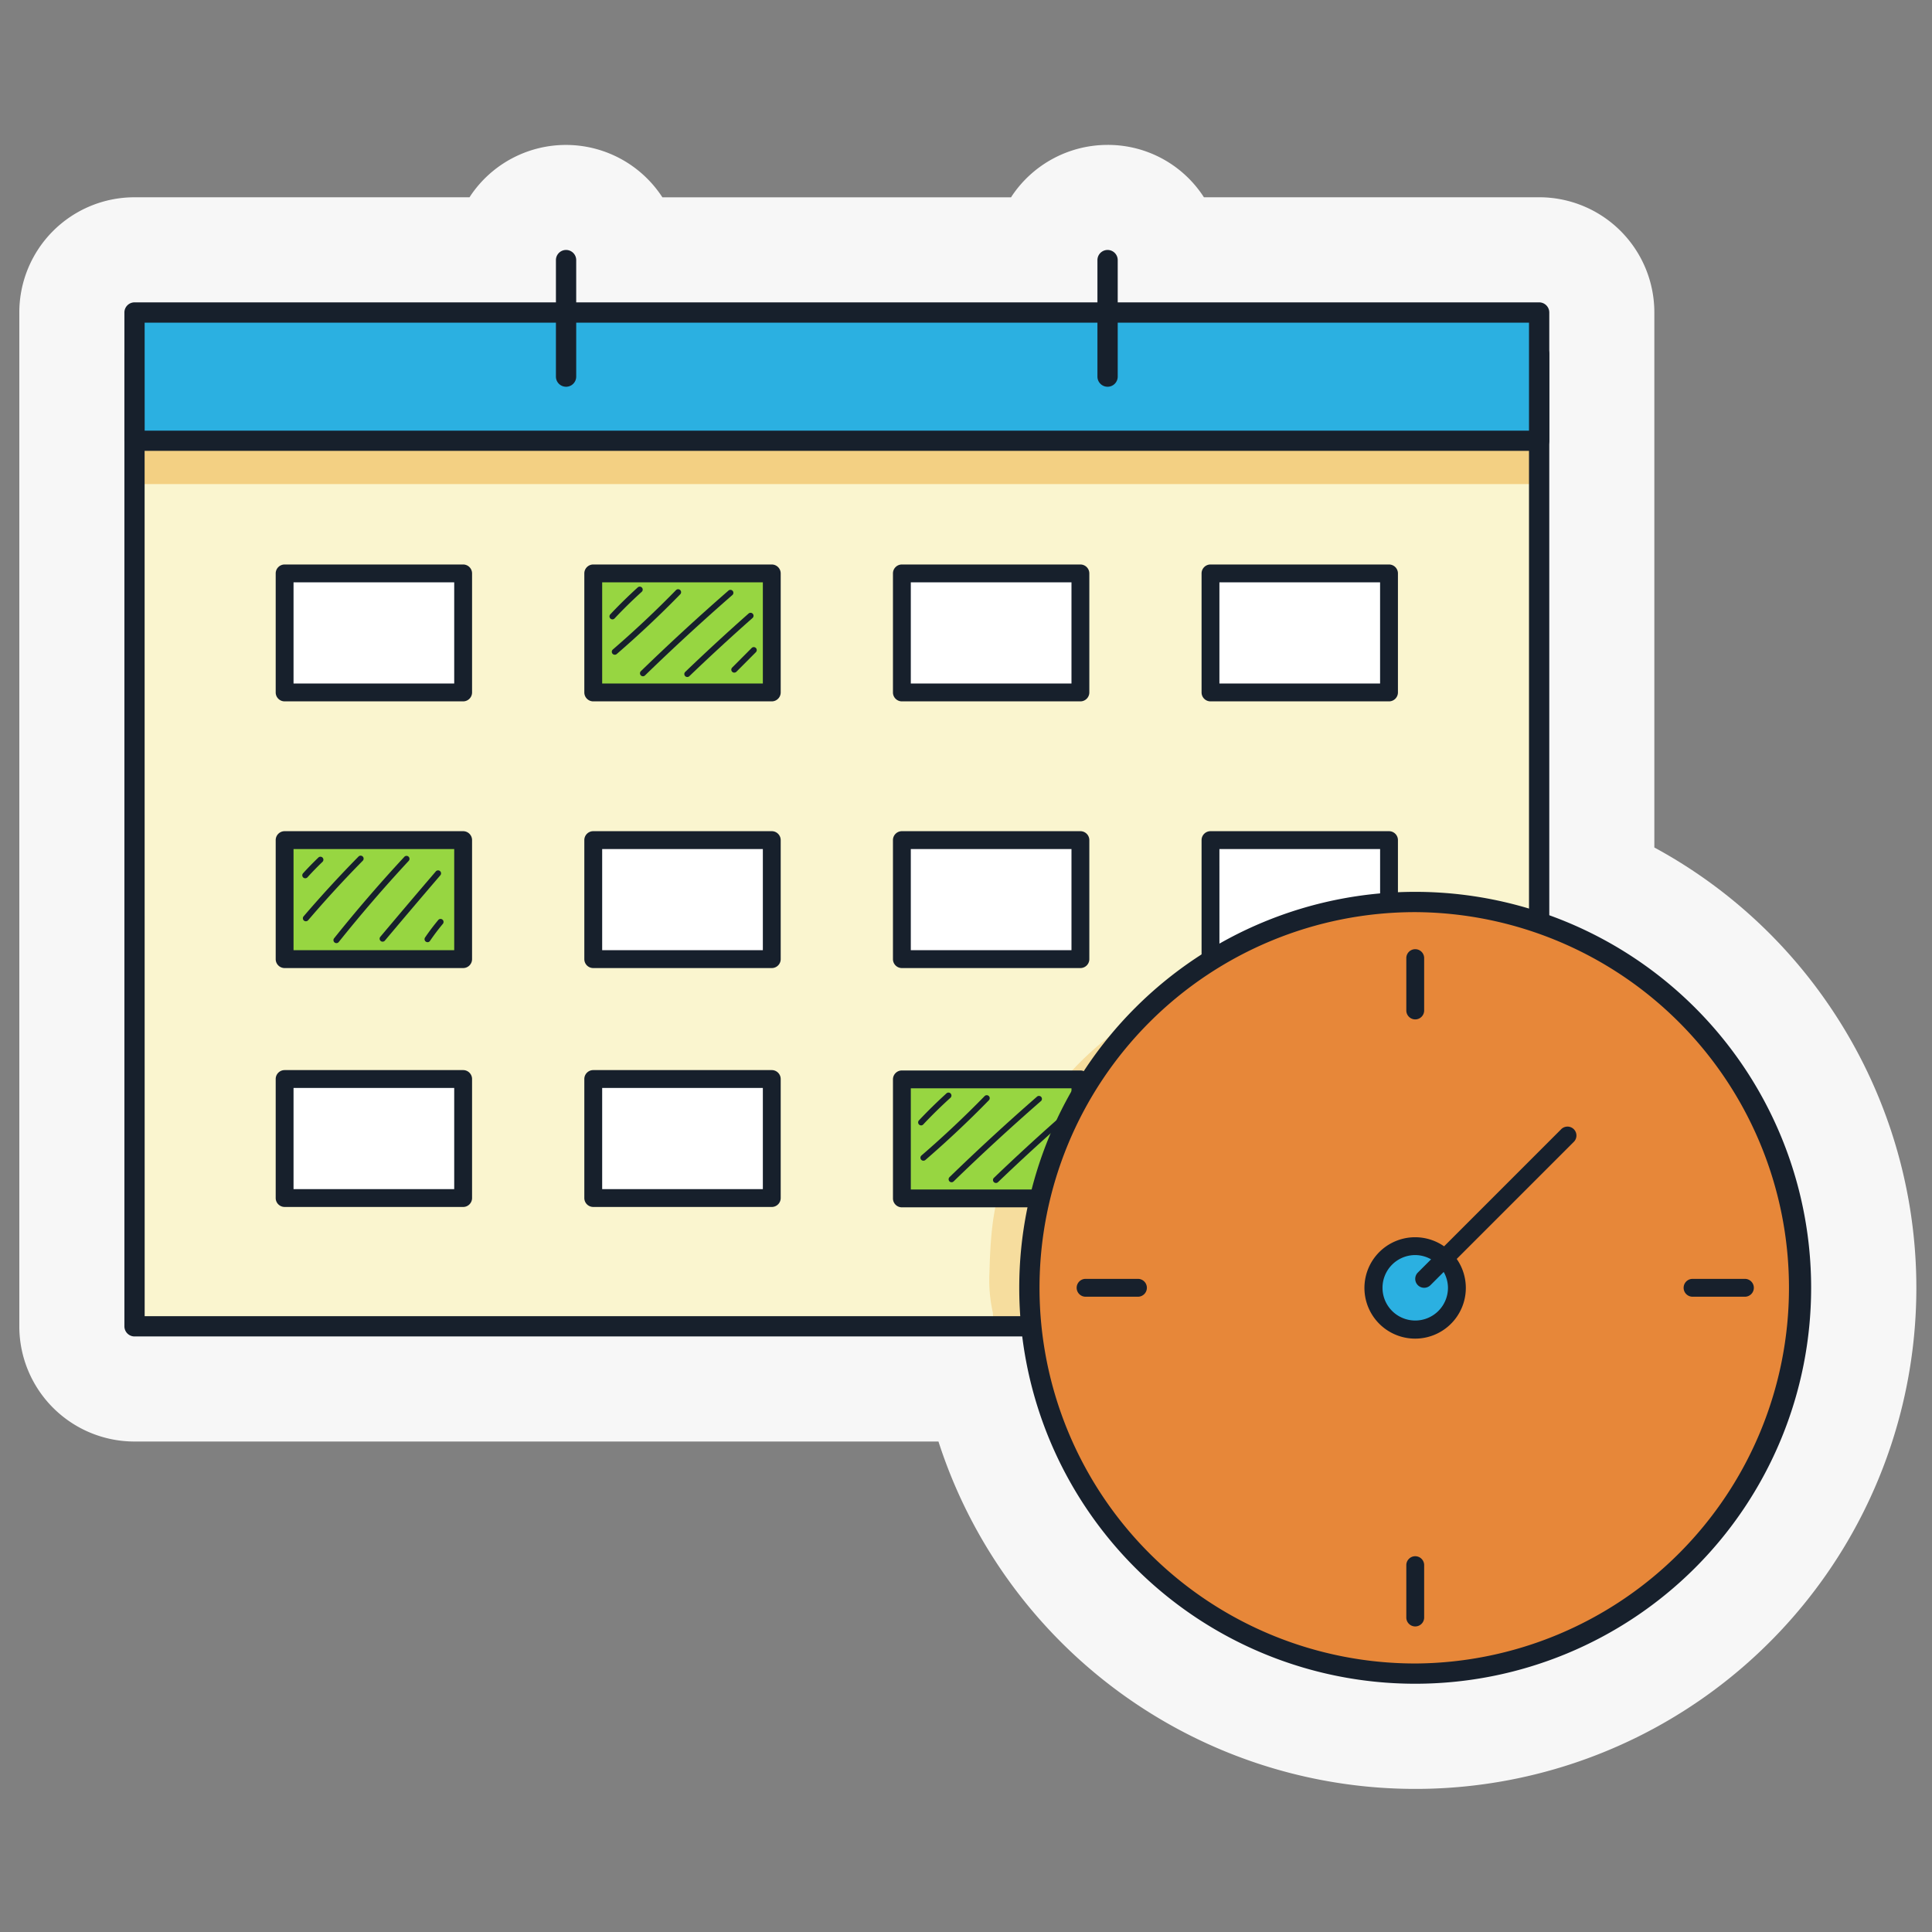 <svg xmlns="http://www.w3.org/2000/svg" xmlns:xlink="http://www.w3.org/1999/xlink" width="200" height="200" viewBox="0 0 200 200">
  <rect x="0" y="0" width="200" height="200" fill="#808080" stroke="none"/>
  <defs>
    <clipPath id="clip-path">
      <rect id="Rectangle_6285" data-name="Rectangle 6285" width="200" height="200" fill="none"/>
    </clipPath>
    <clipPath id="clip-path-2">
      <rect id="Rectangle_6269" data-name="Rectangle 6269" width="145.414" height="4.312" transform="translate(13.921 45.798)" fill="none"/>
    </clipPath>
    <clipPath id="clip-path-4">
      <rect id="Rectangle_6270" data-name="Rectangle 6270" width="14.465" height="32.043" transform="translate(102.41 106.186)" fill="none"/>
    </clipPath>
  </defs>
  <g id="elaboration-calendrier-publication-illustration" clip-path="url(#clip-path)">
    <path id="Tracé_29783" data-name="Tracé 29783" d="M189.127,103.755a51.671,51.671,0,0,0-17.87-16.023v-55.4a11.92,11.92,0,0,0-11.912-11.911H124.629A11.816,11.816,0,0,0,114.657,15h-.008a11.925,11.925,0,0,0-9.875,5.252c-.038.056-.071.115-.108.173H68.57a11.906,11.906,0,0,0-19.854-.175c-.037.055-.07.115-.107.172h-34.7A11.923,11.923,0,0,0,2,32.335V137.313a11.926,11.926,0,0,0,11.912,11.913H97.149a51.865,51.865,0,1,0,91.978-45.471" fill="#f7f7f7"/>
    <rect id="Rectangle_6266" data-name="Rectangle 6266" width="145.407" height="100.666" transform="translate(13.924 36.635)" fill="#faf5cf"/>
    <g id="Groupe_7265" data-name="Groupe 7265" opacity="0.54">
      <g id="Groupe_7264" data-name="Groupe 7264">
        <g id="Groupe_7263" data-name="Groupe 7263" clip-path="url(#clip-path-2)">
          <g id="Groupe_7262" data-name="Groupe 7262">
            <g id="Groupe_7261" data-name="Groupe 7261" clip-path="url(#clip-path-2)">
              <rect id="Rectangle_6267" data-name="Rectangle 6267" width="145.407" height="4.312" transform="translate(13.924 45.798)" fill="#edb242"/>
            </g>
          </g>
        </g>
      </g>
    </g>
    <g id="Groupe_7268" data-name="Groupe 7268" opacity="0.35" style="isolation: isolate">
      <g id="Groupe_7267" data-name="Groupe 7267">
        <g id="Groupe_7266" data-name="Groupe 7266" clip-path="url(#clip-path-4)">
          <path id="Tracé_29784" data-name="Tracé 29784" d="M110.844,117c.132-.319.265-.64.4-.957a36.378,36.378,0,0,1,5.629-9.128,2.1,2.1,0,0,0-.5-.731,31.518,31.518,0,0,0-7.271,6.872,40.368,40.368,0,0,0-4.27,6.754q-.376.779-.726,1.568c-1.1,2.838-1.548,5.288-1.676,10.256a15.509,15.509,0,0,0,.351,4.259A2.388,2.388,0,0,0,104,137.971a2.291,2.291,0,0,0,3.213-2.807l0-.016c.016.037.032.07.046.1-.024-.072-.035-.147-.052-.217q-.033-.717-.089-1.431a21.547,21.547,0,0,1,1.008-9.817A31.31,31.31,0,0,1,110.845,117" fill="#edb242"/>
        </g>
      </g>
    </g>
    <path id="Tracé_29785" data-name="Tracé 29785" d="M159.335,35.586H13.927a1.049,1.049,0,0,0-1.049,1.049V137.3a1.051,1.051,0,0,0,1.049,1.049H159.332v-.125h0v.125a1.051,1.051,0,0,0,1.049-1.049V36.635a1.049,1.049,0,0,0-1.049-1.049m-144.362,2.1H158.282v98.567H14.976Z" fill="#17202c"/>
    <rect id="Rectangle_6271" data-name="Rectangle 6271" width="145.407" height="13.283" transform="translate(13.924 32.347)" fill="#2bb0e1"/>
    <path id="Tracé_29786" data-name="Tracé 29786" d="M159.335,31.3H13.927a1.051,1.051,0,0,0-1.049,1.049V45.625a1.049,1.049,0,0,0,1.049,1.049H159.332v-.125l0,0v.125a1.049,1.049,0,0,0,1.049-1.049V32.349a1.051,1.051,0,0,0-1.049-1.049M14.973,33.4H158.282V44.58H14.976Z" fill="#17202c"/>
    <rect id="Rectangle_6272" data-name="Rectangle 6272" width="18.481" height="12.321" transform="translate(29.464 59.36)" fill="#fff"/>
    <path id="Tracé_29787" data-name="Tracé 29787" d="M47.945,72.605H29.464a.925.925,0,0,1-.924-.924V59.36a.925.925,0,0,1,.924-.924H47.945a.924.924,0,0,1,.923.924V71.681a.924.924,0,0,1-.923.924M30.387,70.757H47.02V60.284H30.387Z" fill="#17202c"/>
    <rect id="Rectangle_6273" data-name="Rectangle 6273" width="18.481" height="12.321" transform="translate(93.362 59.36)" fill="#fff"/>
    <path id="Tracé_29788" data-name="Tracé 29788" d="M111.843,72.605H93.362a.925.925,0,0,1-.924-.924V59.36a.925.925,0,0,1,.924-.924h18.481a.926.926,0,0,1,.924.924V71.681a.926.926,0,0,1-.924.924M94.286,70.757h16.633V60.284H94.286Z" fill="#17202c"/>
    <rect id="Rectangle_6274" data-name="Rectangle 6274" width="18.481" height="12.321" transform="translate(125.312 59.36)" fill="#fff"/>
    <path id="Tracé_29789" data-name="Tracé 29789" d="M143.79,72.605H125.309a.924.924,0,0,1-.923-.924V59.36a.924.924,0,0,1,.923-.924H143.79a.924.924,0,0,1,.924.924V71.681a.924.924,0,0,1-.924.924m-17.557-1.848h16.633V60.284H126.233Z" fill="#17202c"/>
    <rect id="Rectangle_6275" data-name="Rectangle 6275" width="18.481" height="12.321" transform="translate(29.464 86.968)" fill="#97d641"/>
    <path id="Tracé_29790" data-name="Tracé 29790" d="M47.945,100.213H29.464a.924.924,0,0,1-.924-.924V86.968a.925.925,0,0,1,.924-.924H47.945a.924.924,0,0,1,.923.924V99.289a.923.923,0,0,1-.922.924h0M30.387,98.365H47.02V87.892H30.387Z" fill="#17202c"/>
    <rect id="Rectangle_6276" data-name="Rectangle 6276" width="18.481" height="12.321" transform="translate(61.413 86.968)" fill="#fff"/>
    <path id="Tracé_29791" data-name="Tracé 29791" d="M79.894,100.213H61.413a.922.922,0,0,1-.924-.922V86.968a.924.924,0,0,1,.924-.924H79.894a.926.926,0,0,1,.924.924V99.289a.924.924,0,0,1-.924.924M62.337,98.365H78.97V87.892H62.337Z" fill="#17202c"/>
    <rect id="Rectangle_6277" data-name="Rectangle 6277" width="18.481" height="12.321" transform="translate(93.362 86.968)" fill="#fff"/>
    <path id="Tracé_29792" data-name="Tracé 29792" d="M111.843,100.213H93.362a.924.924,0,0,1-.924-.924V86.968a.925.925,0,0,1,.924-.924h18.481a.926.926,0,0,1,.924.924V99.289a.924.924,0,0,1-.924.924M94.286,98.365h16.633V87.892H94.286Z" fill="#17202c"/>
    <rect id="Rectangle_6278" data-name="Rectangle 6278" width="18.481" height="12.321" transform="translate(125.312 86.968)" fill="#fff"/>
    <path id="Tracé_29793" data-name="Tracé 29793" d="M143.79,100.213H125.309a.924.924,0,0,1-.923-.924V86.968a.924.924,0,0,1,.923-.924H143.79a.924.924,0,0,1,.924.924V99.289a.923.923,0,0,1-.922.924h0m-17.557-1.848h16.633V87.892H126.233Z" fill="#17202c"/>
    <rect id="Rectangle_6279" data-name="Rectangle 6279" width="18.481" height="12.321" transform="translate(29.464 111.698)" fill="#fff"/>
    <path id="Tracé_29794" data-name="Tracé 29794" d="M47.945,124.943H29.464a.925.925,0,0,1-.924-.924V111.7a.925.925,0,0,1,.924-.924H47.945a.924.924,0,0,1,.923.924v12.321a.924.924,0,0,1-.923.924M30.387,123.1H47.02V112.622H30.387Z" fill="#17202c"/>
    <rect id="Rectangle_6280" data-name="Rectangle 6280" width="18.481" height="12.321" transform="translate(61.413 111.698)" fill="#fff"/>
    <path id="Tracé_29795" data-name="Tracé 29795" d="M79.894,124.943H61.413a.924.924,0,0,1-.924-.924V111.7a.924.924,0,0,1,.924-.924H79.894a.926.926,0,0,1,.924.924v12.321a.926.926,0,0,1-.924.924M62.337,123.1H78.97V112.622H62.337Z" fill="#17202c"/>
    <rect id="Rectangle_6281" data-name="Rectangle 6281" width="18.481" height="12.321" transform="translate(125.312 111.698)" fill="#fff"/>
    <path id="Tracé_29796" data-name="Tracé 29796" d="M143.79,124.943H125.309a.924.924,0,0,1-.923-.924V111.7a.924.924,0,0,1,.923-.924H143.79a.924.924,0,0,1,.924.924v12.321a.924.924,0,0,1-.924.924M126.233,123.1h16.633V112.622H126.233Z" fill="#17202c"/>
    <path id="Tracé_29797" data-name="Tracé 29797" d="M114.657,39.911a.927.927,0,0,1-.925-.924V26.926a.924.924,0,0,1,1.849,0V38.987a.926.926,0,0,1-.924.924" fill="#17202c"/>
    <path id="Tracé_29798" data-name="Tracé 29798" d="M114.657,39.786a.8.8,0,0,1-.8-.8V26.926a.8.8,0,1,1,1.6,0V38.987a.8.8,0,0,1-.8.8v.25a1.051,1.051,0,0,0,1.049-1.049V26.926a1.049,1.049,0,1,0-2.1,0V38.987a1.051,1.051,0,0,0,1.049,1.049Z" fill="#17202c"/>
    <path id="Tracé_29799" data-name="Tracé 29799" d="M58.6,39.911a.926.926,0,0,1-.924-.924V26.926a.924.924,0,0,1,1.848,0V38.987a.926.926,0,0,1-.924.924" fill="#17202c"/>
    <path id="Tracé_29800" data-name="Tracé 29800" d="M58.6,39.786a.8.8,0,0,1-.8-.8V26.926a.8.8,0,0,1,1.6,0V38.987a.8.8,0,0,1-.8.8v.25a1.051,1.051,0,0,0,1.049-1.049V26.926a1.049,1.049,0,0,0-2.1,0V38.987A1.051,1.051,0,0,0,58.6,40.036Z" fill="#17202c"/>
    <path id="Tracé_29801" data-name="Tracé 29801" d="M31.6,90.919a.308.308,0,0,1-.228-.515c.5-.555,1.037-1.1,1.586-1.631a.308.308,0,0,1,.426.445c-.539.517-1.062,1.056-1.555,1.6a.307.307,0,0,1-.228.1" fill="#17202c"/>
    <path id="Tracé_29802" data-name="Tracé 29802" d="M31.662,95.369a.308.308,0,0,1-.234-.509c1.815-2.117,3.728-4.2,5.686-6.191a.308.308,0,0,1,.44.432C35.6,91.082,33.7,93.154,31.9,95.261a.309.309,0,0,1-.234.107" fill="#17202c"/>
    <path id="Tracé_29803" data-name="Tracé 29803" d="M34.827,97.632a.308.308,0,0,1-.241-.5c2.31-2.887,4.751-5.718,7.256-8.416a.308.308,0,1,1,.475.392.2.2,0,0,1-.024.026c-2.495,2.687-4.926,5.507-7.226,8.382a.308.308,0,0,1-.241.116" fill="#17202c"/>
    <path id="Tracé_29804" data-name="Tracé 29804" d="M39.609,97.482a.3.3,0,0,1-.2-.072.309.309,0,0,1-.038-.434c1.9-2.258,3.823-4.529,5.729-6.748a.308.308,0,0,1,.5.363.284.284,0,0,1-.032.037c-1.9,2.217-3.83,4.486-5.724,6.742a.3.3,0,0,1-.236.11" fill="#17202c"/>
    <path id="Tracé_29805" data-name="Tracé 29805" d="M44.257,97.533a.308.308,0,0,1-.307-.308A.3.3,0,0,1,44,97.052c.427-.626.887-1.235,1.369-1.814a.31.31,0,1,1,.474.4c-.47.563-.919,1.158-1.332,1.765a.31.31,0,0,1-.256.135" fill="#17202c"/>
    <rect id="Rectangle_6282" data-name="Rectangle 6282" width="18.481" height="12.321" transform="translate(93.363 111.739)" fill="#97d641"/>
    <path id="Tracé_29806" data-name="Tracé 29806" d="M111.844,124.983H93.363a.924.924,0,0,1-.924-.924V111.738a.924.924,0,0,1,.924-.924h18.481a.926.926,0,0,1,.924.924v12.321a.926.926,0,0,1-.924.924m-17.557-1.848H110.92V112.662H94.287Z" fill="#17202c"/>
    <path id="Tracé_29807" data-name="Tracé 29807" d="M95.353,116.5a.308.308,0,0,1-.224-.519c.906-.964,1.865-1.9,2.853-2.8a.308.308,0,0,1,.413.457c-.974.88-1.923,1.81-2.819,2.763a.305.305,0,0,1-.223.1" fill="#17202c"/>
    <path id="Tracé_29808" data-name="Tracé 29808" d="M95.591,120.157a.308.308,0,0,1-.2-.542c2.258-1.949,4.456-4.016,6.532-6.143a.308.308,0,0,1,.462.407.229.229,0,0,1-.021.023c-2.088,2.14-4.3,4.22-6.569,6.18a.308.308,0,0,1-.2.074" fill="#17202c"/>
    <path id="Tracé_29809" data-name="Tracé 29809" d="M98.507,122.385a.3.3,0,0,1-.221-.093.312.312,0,0,1,.007-.435c2.928-2.842,5.969-5.642,9.045-8.321a.308.308,0,0,1,.448.422.273.273,0,0,1-.048.042c-3.066,2.672-6.1,5.464-9.021,8.3a.308.308,0,0,1-.215.087" fill="#17202c"/>
    <path id="Tracé_29810" data-name="Tracé 29810" d="M103.1,122.461a.308.308,0,0,1-.212-.53c2.13-2.045,4.337-4.077,6.558-6.04a.308.308,0,0,1,.408.462c-2.214,1.957-4.415,3.983-6.54,6.022a.31.31,0,0,1-.214.086" fill="#17202c"/>
    <rect id="Rectangle_6283" data-name="Rectangle 6283" width="18.481" height="12.321" transform="translate(61.413 59.361)" fill="#97d641"/>
    <path id="Tracé_29811" data-name="Tracé 29811" d="M79.894,72.605H61.413a.924.924,0,0,1-.924-.924V59.36a.924.924,0,0,1,.924-.924H79.894a.926.926,0,0,1,.924.924V71.681a.926.926,0,0,1-.924.924M62.337,70.757H78.97V60.284H62.337Z" fill="#17202c"/>
    <path id="Tracé_29812" data-name="Tracé 29812" d="M63.4,64.117a.308.308,0,0,1-.224-.519c.906-.964,1.866-1.9,2.854-2.8a.308.308,0,0,1,.412.457c-.975.88-1.924,1.81-2.819,2.763a.307.307,0,0,1-.223.1" fill="#17202c"/>
    <path id="Tracé_29813" data-name="Tracé 29813" d="M76.02,69.63A.307.307,0,0,1,75.8,69.1l2.008-2.017a.308.308,0,0,1,.445.426l-.008.008-2.007,2.017a.3.3,0,0,1-.219.091" fill="#17202c"/>
    <path id="Tracé_29814" data-name="Tracé 29814" d="M63.641,67.779a.308.308,0,0,1-.2-.542c2.26-1.949,4.457-4.016,6.534-6.143a.308.308,0,0,1,.462.407.25.25,0,0,1-.023.023c-2.087,2.14-4.3,4.22-6.569,6.18a.307.307,0,0,1-.2.074" fill="#17202c"/>
    <path id="Tracé_29815" data-name="Tracé 29815" d="M66.558,70.007a.3.3,0,0,1-.221-.093.311.311,0,0,1,.006-.435c2.928-2.842,5.97-5.642,9.045-8.321a.308.308,0,0,1,.449.422.279.279,0,0,1-.049.042c-3.066,2.672-6.1,5.464-9.02,8.3a.312.312,0,0,1-.216.087" fill="#17202c"/>
    <path id="Tracé_29816" data-name="Tracé 29816" d="M71.148,70.083a.307.307,0,0,1-.211-.53c2.129-2.045,4.336-4.077,6.557-6.04a.308.308,0,1,1,.408.462c-2.214,1.957-4.415,3.983-6.54,6.022a.309.309,0,0,1-.214.086" fill="#17202c"/>
    <path id="Tracé_29817" data-name="Tracé 29817" d="M106.565,133.313a39.94,39.94,0,1,1,39.942,39.939h0a39.939,39.939,0,0,1-39.94-39.936Z" fill="#e78739"/>
    <path id="Tracé_29818" data-name="Tracé 29818" d="M146.5,92.324a40.988,40.988,0,1,0,40.988,40.988A40.988,40.988,0,0,0,146.5,92.324m0,79.879a38.89,38.89,0,0,1,0-77.78h0a38.891,38.891,0,0,1,0,77.781" fill="#17202c"/>
    <path id="Tracé_29819" data-name="Tracé 29819" d="M146.505,105.528h0a.925.925,0,0,0,.924-.924v-5.42a.924.924,0,0,0-1.848,0v5.42a.926.926,0,0,0,.924.924" fill="#17202c"/>
    <path id="Tracé_29820" data-name="Tracé 29820" d="M146.505,161.1a.924.924,0,0,0-.924.924v5.42a.924.924,0,1,0,1.848,0v-5.42a.924.924,0,0,0-.924-.924" fill="#17202c"/>
    <path id="Tracé_29821" data-name="Tracé 29821" d="M180.633,132.388h-5.42a.924.924,0,0,0,0,1.848h5.42a.924.924,0,1,0,0-1.848" fill="#17202c"/>
    <path id="Tracé_29822" data-name="Tracé 29822" d="M117.8,132.388h-5.42a.924.924,0,1,0,0,1.848h5.42a.924.924,0,1,0,0-1.848" fill="#17202c"/>
    <path id="Tracé_29823" data-name="Tracé 29823" d="M142.193,133.314a4.312,4.312,0,1,1,4.312,4.312,4.313,4.313,0,0,1-4.312-4.312" fill="#2bb0e1"/>
    <path id="Tracé_29824" data-name="Tracé 29824" d="M162.893,116.869a.925.925,0,0,0-1.307.055l-12.094,12.095a5.248,5.248,0,1,0,1.307,1.306l12.094-12.094.055-.055a.925.925,0,0,0-.055-1.307m-13,16.443h0a3.388,3.388,0,1,1-3.388-3.388,3.349,3.349,0,0,1,1.639.442l-1.369,1.369a.923.923,0,1,0,1.306,1.306l1.37-1.369a3.363,3.363,0,0,1,.442,1.64" fill="#17202c"/>
  </g>
</svg>
